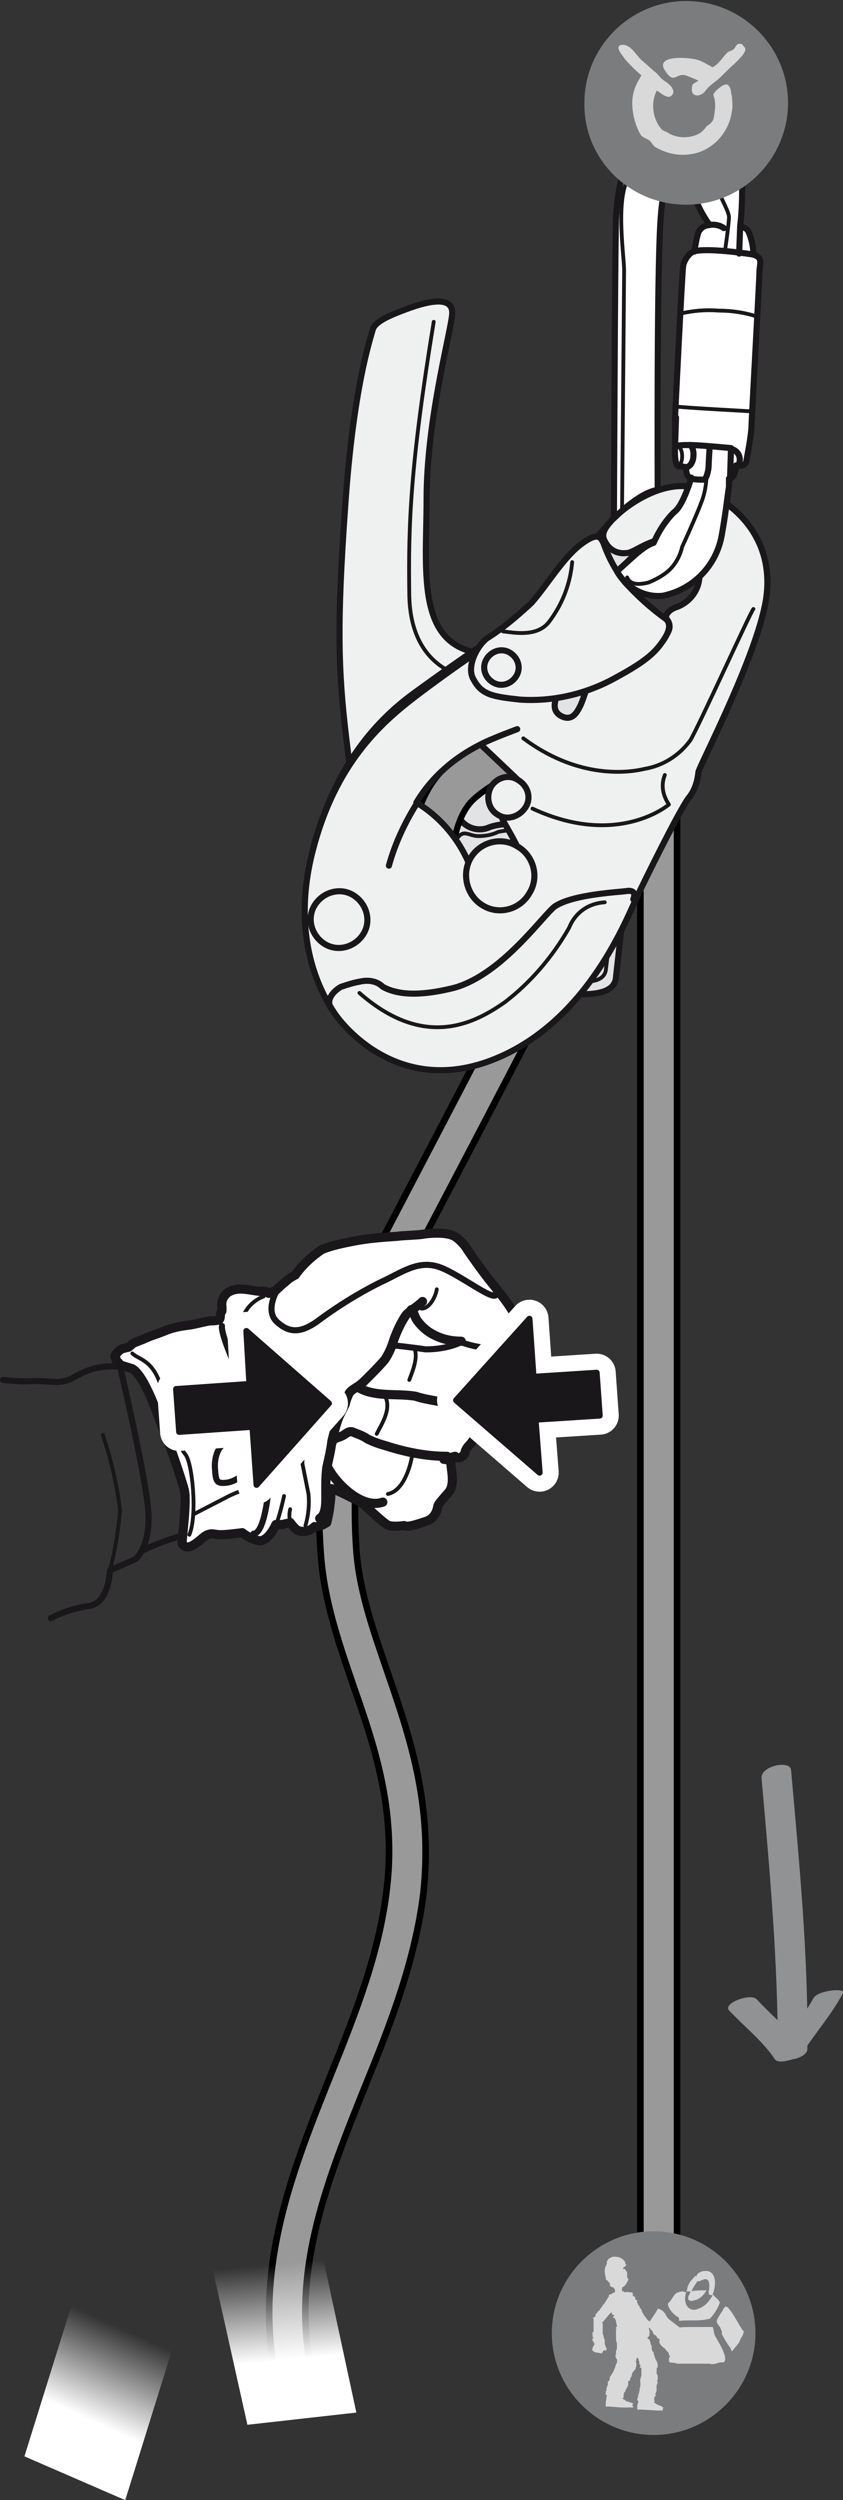 <?xml version="1.0" encoding="UTF-8"?>
<!-- Generator: Adobe Illustrator 28.1.0, SVG Export Plug-In . SVG Version: 6.00 Build 0)  -->
<svg xmlns="http://www.w3.org/2000/svg" xmlns:xlink="http://www.w3.org/1999/xlink" version="1.1" id="Warstwa_1" x="0px" y="0px" viewBox="0 0 82.8 245.5" style="enable-background:new 0 0 82.8 245.5;" xml:space="preserve">
<rect x="0" y="0" width="82.8" height="245.5" fill="#333333" stroke="none"/>
<style type="text/css">
	.st0{fill:#999999;stroke:#000000;stroke-width:0.648;stroke-linecap:round;stroke-linejoin:round;}
	.st1{fill:none;stroke:#1A171B;stroke-width:0.6;stroke-linecap:round;stroke-linejoin:round;}
	.st2{fill:#FFFFFF;stroke:#1A171B;stroke-width:0.9;stroke-linecap:round;stroke-linejoin:round;}
	.st3{fill:none;stroke:#1A171B;stroke-width:0.375;stroke-linecap:round;stroke-linejoin:round;}
	.st4{fill:none;stroke:#1A171B;stroke-width:0.9;stroke-linecap:round;stroke-linejoin:round;}
	.st5{fill:#FFFFFF;stroke:#FFFFFF;stroke-width:3.75;stroke-linecap:round;stroke-linejoin:round;}
	.st6{fill:#1A171B;stroke:#1A171B;stroke-width:0.6;stroke-linecap:round;stroke-linejoin:round;}
	.st7{fill:url(#SVGID_1_);}
	.st8{fill:none;stroke:#1A171B;stroke-width:0.6;stroke-linecap:round;stroke-linejoin:round;stroke-miterlimit:4;}
	.st9{fill:#EFF0F0;stroke:#1A171B;stroke-width:0.6;stroke-linecap:round;stroke-linejoin:round;}
	.st10{fill:#E2E3E4;stroke:#1A171B;stroke-width:0.6;stroke-linecap:round;stroke-linejoin:round;}
	.st11{fill:#999999;stroke:#000000;stroke-width:0.6;stroke-linecap:round;stroke-linejoin:round;}
	.st12{fill:#7B7C7E;}
	.st13{fill:#D9D9D9;}
	.st14{fill:#FFFFFF;stroke:#1A171B;stroke-width:0.6;stroke-linecap:round;stroke-linejoin:round;}
	.st15{fill:#919294;}
	.st16{fill:url(#SVGID_00000158722292317054331850000007792604673183263119_);}
</style>
<g id="Calque_2">
	<g id="Calque_1-2">
		<path class="st0" d="M26.9,232.5c-1.8-10.4,2-19.8,5.6-28.8c2.5-6.2,4.8-12.1,5.5-18.3c0.9-7.7-1.2-13.9-3.3-19.9    c-1.4-4.1-2.9-8.4-3.2-13c-0.8-10.7,1.5-22.4,4.3-27.5c2.4-4.5,13.9-26.6,14-26.8c0.5-0.9,1.5-1.2,2.4-0.8    c0.9,0.5,1.2,1.5,0.8,2.4c-0.1,0.2-11.6,22.3-14.1,26.9c-2.5,4.5-4.6,15.6-3.9,25.5c0.3,4.1,1.7,8,3.1,12.1    c2.2,6.4,4.4,12.9,3.5,21.5c-0.8,6.7-3.3,13.1-5.8,19.2c-3.6,9-7,17.4-5.4,26.9"></path>
		<path class="st1" d="M0.3,135.5c1,0.1,2,0.2,3,0.1c0.5,0,1.9,0.1,2.4,0.1c1.4-0.1,1.5-0.6,2.9-1.1c1-0.4,2.1-0.5,3.2-0.4    c0,0,2.2,9.4,2.7,13.5s-1.2,5.4-1.2,5.4l-2.5,1.1c0,0-0.1,3.3-2.1,3.5c-1.3,0.2-2.6,0.6-3.7,1.2"></path>
		<path class="st2" d="M50.8,130c0.1-0.8-1.5-2.8-2.4-3.9c-0.9-1.1-2.1-2.8-2.5-3.4c-0.3-0.5-0.7-0.9-1.1-1.2    c-0.8-0.6-2.7-0.4-3.3-0.3c-0.6,0.1-1.8,0.1-2.5,0.2c-1.5,0.1-2.9,0.2-4.4,0.5c-1,0.2-2,0.4-3,0.8c-1,0.7-1.9,1.5-2.6,2.5    c-0.4,0.2-0.7,0.4-1,0.7c-0.4,0.3-0.9,0.8-0.9,0.8l-0.7,0.3c-0.2-0.3-0.7-0.2-0.9-0.2c-1.1-0.1-2.1-0.5-3.1,0.1    c-0.4,0.3-0.7,0.8-0.6,1.4c0,0.1,0,0.2,0,0.4c0,0.1-0.1,0.1-0.1,0.2c-0.1,0.2,0,0.6-0.2,0.7c-0.3,0.1-0.6,0.1-0.9,0.1    c-0.6,0.1-1.3,0.3-1.9,0.4c-0.8,0.1-1.5,0.2-2.3,0.5c-0.7,0.3-1.4,0.5-2.1,0.8c-0.4,0.2-0.8,0.3-1.2,0.5c-0.2,0.1-0.3,0.3-0.5,0.4    c-0.2,0-0.3,0.1-0.5,0.1c-0.3,0.1-0.6,0.4-0.8,0.7c-0.1,0.2,0.1,0.1,0.1,0.4c0,0.2,0.4,0.3,0.3,0.5l1.3,0.4    c1.3,0.8,2.6,4.9,2.9,5.6c0.4,0.8,1.9,5.1,2.2,6.3c0.3,1.2-0.3,5.2-0.2,5.3c0.7,1,2-0.8,2.5-0.9c0.5-0.2,0.6,0,1.3,0    c0.6,0,2.1-0.2,2.1-0.2c0.5,0.4,1.1,0.7,1.7,0.8c0.9,0,1.6-1.6,1.6-1.6c0.2,0,0.5,0,0.7,0c0.2-0.1,0.5-0.1,0.7-0.2    c0,0,0.5,0.7,0.8,0.8c0.6,0.2,1.2,0,1.6-0.4c0.5,0.1,1.2-0.4,1.2-0.4s0.3-1.3,0.3-1.7c0.1-0.6,0.1-1,0.1-1.6c0-0.2,2.1,0.9,2.3,1    c0.3,0.1,0.6,0.3,0.9,0.5c0,0,1.8,1.7,2.3,2c0.4,0.3,1.7,0.1,1.7,0.1c0.3,0.2,1.2-0.1,2.1-0.4c0.7-0.2,1.1-0.8,1.2-1.5    c0.1-0.3,0.5-0.7,1.1-1.4c0.6-0.8,0.2-2.2,0.2-2.7c0-0.5-0.7-0.5-0.7-0.5l1.1-0.3c0.2,0.2,0.5,0.2,0.7,0c0.4-0.2,0.1-0.4,0.6-1    c0.6-0.6,0.9-1.3,1-2.1c0-0.8-0.2-1.6-0.6-2.3c0.3-0.3,0.5-0.6,0.7-0.9c0.3,0,0.5-0.1,0.8-0.2c0.3-0.2,0.3-0.6,0.6-1.6    c0.1-0.8,0.2-1.5,0-2.3C50.8,131.7,50.7,130.8,50.8,130z"></path>
		<path class="st1" d="M22.3,141.6c-0.6,0.2-1.2,1-1.2,2.4c0.1,1.4,0.1,1.7,1.1,1.6c1-0.1,2.2-1,2.1-1.9    C24.2,142.8,23.6,141.2,22.3,141.6z"></path>
		<path class="st1" d="M21.8,130.2c-0.1,0.8,1.2,3.9,2.2,5.8c1,1.9,2.6,4.4,2.6,6.6c0,2.1-0.4,8-1.7,8"></path>
		<path class="st3" d="M13,132.9c0.6,0.6,2,0.6,2.8,3.2c0.7,2.7,1.7,5.9,2.4,6.7c0.7,0.8,1.2,6,0.4,7.9"></path>
		<path class="st3" d="M18.1,142.3c-0.2-0.1,1.2-0.5,1.8-1c0.6-0.5,1-1.6,2.6-1.7c1-0.1,1.9-0.3,2.9-0.6"></path>
		<path class="st3" d="M19,148.7l3.1-1.6c1.3-0.7,2.7-1.1,4.1-1.4"></path>
		<path class="st1" d="M27.2,126.7c0,0-1.2,2,0,3.1c1.2,1.1,2.3,1.1,3.9,0c2-1.5,4.1-2.8,6.3-3.9c2-0.9,3.6-2.2,5.7-1.5    c2.1,0.7,6.1,4,5.6,2.4"></path>
		<path class="st1" d="M48.7,132.4c-1.2,0-2.3-0.2-3.4-0.6c-1.1,0.5-2.3,0.7-3.5,0.7c-1.3-0.2-3.2-0.4-3.2-0.4"></path>
		<path class="st4" d="M35.3,136.3c1.6,0.9,3.7,0.5,5.5,0.8c0.9,0.3,1.8,0.4,2.7,0.6c0.8,0,1.6,0,2.3-0.1c0.2-0.1,0.5-0.1,0.7-0.1"></path>
		<path class="st4" d="M32.6,141.7c0.1-0.5,0.6-0.5,1-0.7c0.4-0.2,0.6-0.5,1-0.4c0.5,0.2,1.1,0.4,1.5,0.7c0.6,0.3,1.2,0.5,1.9,0.7    c1.9,0.6,3.9,1,5.8,1c0,0,0.1,0,0.1,0"></path>
		<path class="st4" d="M32.2,144.1c0.9,1.7,3.4,4.1,5.4,3.4"></path>
		<path class="st4" d="M45.3,131.7c-1.2,0-2.3-0.3-3.3-1c-0.4-0.3-0.7-0.6-1-1c-0.3-0.4-0.3-0.8-0.6-1.1"></path>
		<path class="st4" d="M41.5,127.8c-0.5,0.5-1.1,0.8-1.6,1.3c-0.5,0.7-0.9,1.6-1.2,2.4c-0.2,0.7-0.5,1.4-0.9,2    c-0.5,0.6-1.1,1.2-1.7,1.8c-0.3,0.3-0.6,0.6-0.9,0.8c-0.3,0.2-0.7,0.4-0.9,0.7c-0.2,0.4-0.3,0.7-0.4,1.1c-0.2,0.4-0.4,0.8-0.6,1.2    c-0.3,0.8-0.5,1.6-0.7,2.4c-0.1,0.9-0.3,1.7-0.5,2.6c-0.1,0.8-0.1,1.6-0.1,2.4c0,0.8,0.1,2.2-0.6,2.6"></path>
		<path class="st3" d="M25.9,127.3c-0.8,0.3-1.5,0.9-1.9,1.7c-0.9,1.4-0.2,3,0.4,4.4"></path>
		<path class="st3" d="M41.4,128.5c0.8,0,1.4-1.2,1.5-1.9"></path>
		<path class="st3" d="M40.7,132.4c0.4,0.9-0.2,2.3-0.5,3.1"></path>
		<path class="st3" d="M37.7,136.9c0.9,1.3-0.2,2.9-0.7,3.9"></path>
		<path class="st3" d="M40.5,142.8c-0.2,1.3-0.9,3.6-2.4,3.9"></path>
		<path class="st3" d="M30,149.8c0.3-1,0.4-2.1,0.3-3.1c-0.2-1-0.4-2-0.6-3c0-1.3,0.6-2.4,0.7-3.6"></path>
		<path class="st3" d="M27.2,149.5c0.3-0.9,0.5-1.7,0.7-2.6"></path>
		<path class="st3" d="M28.5,149.4c-0.1-0.4-0.1-0.8,0-1.2"></path>
		<path class="st1" d="M17.8,150.8c-1.3,0.4-2.7,0.9-3.9,1.5"></path>
		<path class="st3" d="M10.8,154.2c0.5-1.9,0.8-3.9,1-5.8c-0.3-2.6-0.9-5.1-1.7-7.5"></path>
		<polygon class="st5" points="24.5,135.9 24.2,130.7 32.3,137.8 25.2,145.8 24.8,140.1 17.6,140.6 17.3,136.4   "></polygon>
		<polygon class="st6" points="24.5,135.9 24.2,130.7 32.3,137.8 25.2,145.8 24.8,140.1 17.6,140.6 17.3,136.4   "></polygon>
		<polygon class="st5" points="52.6,139.4 53,144.6 44.8,137.5 52,129.5 52.4,135.2 58.6,134.8 58.9,139   "></polygon>
		<polygon class="st6" points="52.6,139.4 53,144.6 44.8,137.5 52,129.5 52.4,135.2 58.6,134.8 58.9,139   "></polygon>
		<path class="st0" d="M64.7,233c-1,0-1.8-0.8-1.8-1.8V75.8c0-1,0.8-1.8,1.8-1.8c1,0,1.8,0.8,1.8,1.8v155.4    C66.5,232.2,65.7,233,64.7,233z"></path>
		
			<linearGradient id="SVGID_1_" gradientUnits="userSpaceOnUse" x1="218.517" y1="-264.132" x2="211.217" y2="-254.279" gradientTransform="matrix(-0.967 6.810000e-02 -0.391 -0.861 117.015 -4.598)">
			<stop offset="0" style="stop-color:#FFFFFF"></stop>
			<stop offset="1" style="stop-color:#FFFFFF;stop-opacity:0"></stop>
		</linearGradient>
		<polygon class="st7" points="7.2,225.8 2.4,241.2 12.3,245.5 17.1,230.1   "></polygon>
		<path class="st1" d="M48.2,77.3c0.6-1,1.8-1.3,2.7-0.7c1,0.6,1.3,1.8,0.7,2.7s-1.8,1.3-2.7,0.7h0C48,79.5,47.7,78.3,48.2,77.3z"></path>
		<path class="st1" d="M46.2,84.3c0.9-1.6,3-2.2,4.6-1.2c1.6,0.9,2.2,3,1.2,4.6c-0.9,1.6-3,2.2-4.6,1.2c0,0,0,0,0,0    C45.9,88,45.3,85.9,46.2,84.3z"></path>
		<path class="st1" d="M51.7,78.4c-0.1-0.9-0.9-1.6-1.8-1.5c-0.9,0.1-1.6,0.9-1.5,1.8c0.1,0.9,0.9,1.6,1.8,1.5c0,0,0,0,0,0    C51.1,80.1,51.8,79.3,51.7,78.4z"></path>
		<circle class="st8" cx="50.1" cy="78.5" r="9.3"></circle>
		<path class="st9" d="M49,64.2c7.9-0.6,14.9,5.3,15.5,13.2s-5.3,14.9-13.2,15.5c0,0,0,0,0,0c-4.9,0.4-9.7-1.7-12.6-5.6    c-3.5-4.7-3.9-8.2-4.7-14.9s-0.9-11.3-0.1-22.6c0.8-11.8,2.5-16.6,2.7-17.4s1.6-1.4,3.2-2s4.9-1.7,4.6,0.6S41.9,41.5,41.9,49    S40.6,64.6,49,64.2z"></path>
		<path class="st3" d="M48,66.8c-3,0-7.7-1.5-7.8-8.4s0.1-12.7,2.4-26.8"></path>
		<path class="st10" d="M30.7,83.6c-2.2,8.6,0.9,14,2.1,15.8c0.9,1.4,6.4,8.2,15.5,4.7s13-13.3,14.2-15.9c0.8-1.7,4.1-8.4,5.1-9.8    c0.6-0.7,0.9-1.6,1-2.6c0.2-0.8,6.1-12.1,6.7-17.4s-2.7-8.8-6.4-10.3s-8,2-8.9,3.1c-1.2,1.3-7.3,8.5-12.3,12.1l0,0    c-0.4,0.2-3.7,2.5-7,4.9C37.2,70.7,32.9,75,30.7,83.6z M57.2,59.7c0.8-1,5.2-5.3,6.1-6.2c0.9-1,2.9-1.3,4.6,0.4s1.1,3.6-0.1,4.9    s-4.8,4.9-6,6c-1.3,1.2-3.4,1.1-4.6-0.3c0,0,0,0-0.1-0.1C55.3,62.7,56.3,60.7,57.2,59.7z"></path>
		<path class="st3" d="M68.1,75.7c-0.4-0.3-0.6-0.4,0-1.7s4.9-11.2,5.4-12.3c0.3-0.6,0.7-1.2,1.2-1.8"></path>
		<path class="st3" d="M39.5,104.4c0,0,2-0.7,2.3-0.8s1-0.4,0.6-1.6s-5.9-15.5-6-15.9c-0.2-0.6-0.7-0.7-1.6-0.5s-0.4,0.9-0.4,0.9    s0.6-0.1,0.8-0.2s0.4-0.1,0.6,0.6s5.5,15.1,5.7,15.4s0.2,0.7-0.3,0.9s-2.7,0.9-2.7,0.9"></path>
		<line class="st3" x1="40.6" y1="100.4" x2="36.3" y2="102.1"></line>
		<line class="st3" x1="40.3" y1="99.3" x2="35.7" y2="101"></line>
		<path class="st1" d="M61.2,86.3c-0.1-0.6-0.5-3.5-1.4-4.2s-1.6-0.4-1.9,0.1"></path>
		<path class="st10" d="M38.6,88.2c1.3,5.1,4.6,6.6,4.6,6.6c0,0.6,0.4,1.2,0.9,1.5c1.2,0.6,2.6,1.1,3.9,1.4c1.4,0,8.7,0,10-0.1    c1.3-0.1,2.4-0.5,2.5-1.6c0.1-1.1,0.8-6.5,0.9-10.3s-1.9-6-3-8S55,71.4,55,71.4l-7.6,0.5l-3.6,3C40.1,78.6,37.3,83.1,38.6,88.2z     M46.6,76.1c2.5-0.9,5.3-0.7,7.7,0.4c1.4,0.7,1.9,2.3,1.2,3.7c-0.1,0.1-0.1,0.2-0.2,0.3c-0.6,0.9-1.7,1.4-2.8,1.1    c-0.7-0.4-1.4-0.6-2.2-0.7c-0.8,0-1.7,0.1-2.4,0.4c-1.1,0.4-2.4-0.1-2.9-1.2C44.2,78.8,44.5,77,46.6,76.1z"></path>
		<path class="st1" d="M43.2,94.7c0-0.5-0.2-10-0.2-10.6c0-0.8,0.2-1.7,0.7-2.4c0.5-0.7,0.8-1.2,1.4-0.9"></path>
		<path class="st3" d="M56.4,79.7c-0.2,0.7-0.5,1.3-0.9,1.8c-0.6,0.6-1.4,0.9-2.2,0.9c-0.8-0.1-1.5-0.3-2.1-0.7    c-0.7-0.2-1.5-0.2-2.3,0c-0.6,0.3-1.3,0.4-1.9,0.4c-1,0-1.5-0.8-2.2,0.4s-0.7,1.8-0.6,3.9s0.1,6.4,0.1,7.3s-0.1,1.1,0.2,1.3    c1.3,0.7,2.7,1.2,4.1,1.5c0.7,0,7.5-0.1,8.8-0.1c0.7,0,1.9-0.1,2.1-1.1c0.1-0.7,1-8.6,1.1-9.9c0-1.2-1-4.6-3.1-6"></path>
		<path class="st10" d="M47.6,63.2c-0.4,0.2-3.7,2.5-7,4.9c-3.4,2.5-7.5,6.7-9.8,15c0.8,1.1,2,1.8,3.4,2c2.4,0.4,2.5-0.9,2.9-1.5    s2.4-5.5,5.8-7.7S50,73.8,55.1,75s9.1,0.7,10.1,0.1c0.8-0.3,1.4-1,1.7-1.8c0.5-1.3,2.5-6,2.9-7.1c0.5-1.3-0.1-2.7-1.4-3.3    c-1.6-0.6-3.4-0.1-4.6,1.2c-1.3,1.3-3.8,3.4-6.2,1.7c-2.7-1.9-2.6-3.8-2.1-5.1c0.7-1.9,3.3-3.4,3.2-4.4c0.1-0.9-0.7-1.7-1.6-1.8    c-0.1,0-0.3,0-0.4,0l-0.1,0C54,57.8,50.9,60.7,47.6,63.2L47.6,63.2z"></path>
		<path class="st3" d="M68.2,68.1c-1.6-0.4-3.2-0.6-4.8-0.6c-1.8,0.1-4.7,0.4-7.1-1.6c-1.8-1.5-2.4-3.7-1.6-5.1s2.7-3.1,2.2-4.9"></path>
		<path class="st3" d="M65.6,74.1c-1.3-0.1-3.7-0.9-7.5-2.5s-8.2-4.2-12.7-3.1s-10.9,7.2-9.1,15.3"></path>
		<path class="st11" d="M42.7,92.3c-1,0-1.8-0.7-2-1.7c-0.2-1.1-1.9-10.4,2.9-15.1C46.8,72.6,51,71,55.4,71c1.1-0.1,2.2,0.3,3,1    c0.8,0.8,0.7,2.2-0.1,2.9c-0.7,0.6-1.7,0.7-2.5,0.2c-3.4-0.1-6.7,1.1-9.3,3.4c-2.8,2.7-2.2,9-1.7,11.3c0.2,1.1-0.5,2.2-1.6,2.4    C42.9,92.3,42.8,92.3,42.7,92.3L42.7,92.3z M55.3,74.8L55.3,74.8L55.3,74.8z"></path>
		<path class="st9" d="M30.7,83.6c-2.2,8.6,0.9,14,2.1,15.8c0.9,1.4,6.4,8.2,15.5,4.7s13-13.3,14.2-15.9c0.8-1.7,4.1-8.4,5.1-9.8    c0.6-0.7,0.9-1.6,1-2.6c0.2-0.8,6.1-12.1,6.7-17.4s-2.7-8.8-6.4-10.3s-8,2-8.9,3.1c-1,1.1-0.9,1.6-0.3,2.4    c0.5,0.6,1.2,0.8,1.9,0.7c0.7,0,2.7-1.8,4.4-1.2c1.6,0.4,2.7,1.8,2.7,3.4c0,1.4-0.9,2.6-2.2,3.1c-0.7,0.2-1.3,0.8-1,1.2    s0.6,1.1-0.6,2.1s-10.3,2.4-10.3,2.4l-3-1.6l-3.8-0.3c0,0-3.6,2.4-7,5S32.9,75,30.7,83.6z M55.1,67.7l2.9-1.3c0,0-0.7,2.3-1,2.9    s-0.8,1.6-1.9,1S54.6,68.4,55.1,67.7z M47.2,73.1c0,0,3.6,3.4,4.1,3.9c0.6,0.7,0.6,1.7,0,2.4c-0.7,1-1.9,0.4-2,0.8    c-0.1,0.3,1.8,2.9,2.1,4.6c0.3,1.4,0,2.9-1.5,3.5c-1.6,0.5-2.7-0.1-3.3-2c-0.9-3.1-2.9-5.8-5.7-7.5C42.4,76.3,44.6,74.4,47.2,73.1    z"></path>
		<path class="st1" d="M32.5,99c-0.6-1,0.6-1.9,1-2.1c0.6-0.2,1.2-0.4,1.8-0.5c0.8-0.2,1.7-0.1,2.3,0.5c1.1,0.6,3,1.1,7,0.1    c4.7-1.3,8.7-7.1,9.9-8c1.8-1.2,6.4-1.4,7-1.5s1,0.1,0.7,0.8"></path>
		<path class="st3" d="M59.4,88.6c-1.6,0.1-2.9,1-3.5,2.5c-1.6,2.8-3.7,5.3-6.3,7.3c-3,2.1-7.9,4.7-14.3-0.9"></path>
		<path class="st3" d="M52.3,79.4c8.4,3.9,13.4-0.4,13.4-0.4c-0.6-0.9-0.8-1.9-0.4-2.9"></path>
		<path class="st3" d="M74,59.8c-0.2,0.1-5.4,11.6-6.2,12.9c-1.1,1.5-2.7,2.5-4.5,2.8c-2.1,0.5-6.8,0.8-11.9-3"></path>
		<path class="st1" d="M47.2,73.1c0.9-0.5,3.6-1.5,3.6-1.5"></path>
		<path class="st1" d="M41,78.8c-1.2,1.9-2.2,4-2.8,6.2"></path>
		<path class="st1" d="M30.9,88.9c0.8-1.3,2.5-1.8,3.8-1c1.3,0.8,1.8,2.5,1,3.8c-0.8,1.3-2.5,1.8-3.8,1c0,0,0,0,0,0    C30.6,91.9,30.1,90.2,30.9,88.9C30.9,88.9,30.9,88.9,30.9,88.9z"></path>
		<path class="st9" d="M48.2,77.3c0.6-1,1.8-1.3,2.7-0.7c1,0.6,1.3,1.8,0.7,2.7s-1.8,1.3-2.7,0.7h0C48,79.5,47.7,78.3,48.2,77.3z"></path>
		<path class="st9" d="M46.2,84.3c0.9-1.6,3-2.2,4.6-1.2c1.6,0.9,2.2,3,1.2,4.6c-0.9,1.6-3,2.2-4.6,1.2c0,0,0,0,0,0    C45.9,88,45.3,85.9,46.2,84.3C46.2,84.3,46.2,84.3,46.2,84.3z"></path>
		<path class="st9" d="M46.5,66.7c-0.7-1.2,0.3-3.2,1.3-4c1.6-1,3-2.2,4.4-3.5c1.5-1.7,3.1-4.4,4.8-5.7s2-0.8,2.3-0.1    c0.5,1.4,1.2,2.7,2.1,3.8c1.2,1.3,2.5,2.5,3.9,3.5c0.6,0.4,0.6,1.2-0.3,2.4c-0.9,1.3-2.2,2.2-5,3.7c-2.7,1.4-5.8,2.1-8.9,1.9    C48.3,68.4,47.3,68.2,46.5,66.7z"></path>
		<path class="st3" d="M49.4,62c1,0.1,3.3,0.6,4.5-0.9c1.3-1.7,2.1-3.7,2.3-5.9"></path>
		<path class="st9" d="M47.8,64.7c0.5-0.8,1.5-1.1,2.3-0.6c0.8,0.5,1.1,1.5,0.6,2.3c-0.5,0.8-1.5,1.1-2.3,0.6    C47.6,66.5,47.3,65.5,47.8,64.7C47.8,64.7,47.8,64.7,47.8,64.7z"></path>
		<path class="st12" d="M74.2,229.1c0,5.5-4.5,10-10,10c-5.5,0-10-4.5-10-10c0-5.5,4.5-10,10-10C69.7,219.1,74.2,223.6,74.2,229.1z"></path>
		<path class="st13" d="M59.5,224.3L59.5,224.3C59.5,224.3,59.5,224.3,59.5,224.3z"></path>
		<polygon class="st13" points="59,235.6 59,235.6 59,235.6   "></polygon>
		<polygon class="st13" points="61.7,224.9 61.7,224.9 61.7,224.9   "></polygon>
		<path class="st13" d="M69.4,224.9C69.4,224.9,69.4,224.8,69.4,224.9c-0.6,0-1.1,0-1.6,0.1c0,0.2-0.1,0.3-0.2,0.5    c0,0.1,0,0.2,0,0.3c0.1,0.1,0.3,0.2,0.5,0.1C68.7,225.8,69.1,225.4,69.4,224.9z"></path>
		<path class="st13" d="M66.4,227.4c0.1,0.1,0.3,0.1,0.3,0.3c0,0.1,0,0.1,0,0.2c0.8-0.1,1.7,0,2.4-0.1c0.2,0,0.4-0.1,0.6-0.1    c0.4-0.4,0.8-1,1-1.6c0-0.1-0.2-0.3-0.3-0.4c-0.1-0.1-0.3-0.3-0.4-0.4c0-0.1,0.1-0.2,0.1-0.3c0.3-1,0.1-2.1-0.9-2    c-0.2,0-0.5,0.1-0.7,0.3c0,0-0.1,0.2-0.1,0.2c-0.1,0-0.2,0-0.2,0.1c-0.2,0.2-0.4,0.4-0.5,0.6c-0.1,0.2-0.2,0.4-0.2,0.6    c0,0.1-0.1,0.1-0.1,0.2c0.2,0,0.3,0,0.5,0c0.2-0.4,0.4-0.7,0.6-1c0.3,0.1,0.8-0.5,1.1,0c0.1,0.3,0.1,0.7,0,1    c0,0.5,0.2,0.3,0.4,0.4c-0.2,0.3-0.4,0.6-0.6,0.8c-0.3,0.3-0.7,0.5-1.1,0.6c-0.9,0.1-1.2-0.9-0.9-1.7c-0.1,0-0.2-0.1-0.4-0.1    c-0.7,0.1-0.7,0.3-1,0.7c-0.1,0.2-0.3,0.4-0.4,0.5C65.6,226.6,66,227.1,66.4,227.4z"></path>
		<path class="st13" d="M72.8,228.6c-0.2-0.3-1.2-2.2-1.5-2.1c-0.2,0-0.3,0.4-0.4,0.5c-0.2,0.3-0.4,0.6-0.5,0.9    c0,0.3,0.2,0.4,0.3,0.6c0.1,0.1,0.1,0.3,0.2,0.4c0,0.1,0,0.2,0,0.3c0.2,0.4,0.5,0.9,0.8,1.3c0.1,0.1,0.1,0.3,0.2,0.4    c0.2-0.3,0.5-0.6,0.7-0.9c0.1-0.3,0.3-0.6,0.4-0.8c0-0.1,0-0.2,0.1-0.2C73,228.9,72.8,228.6,72.8,228.6z"></path>
		<path class="st13" d="M65.5,227.5c-0.2-0.4-0.4-0.7-0.9-0.8c-0.1,0.3-0.5,0.8-0.8,1.3c0,0,0,0,0,0c0,0,0-0.1,0-0.1c0,0,0,0,0,0    c0-0.1,0,0-0.1,0c-0.1-0.1-0.2-0.2-0.3-0.4c-0.1,0-0.1-0.1-0.1-0.1l0,0c0,0-0.1-0.2-0.2-0.3l0,0c0,0,0,0,0,0c0,0,0,0,0,0l0,0    c0,0,0,0,0,0c0,0,0,0,0,0l0,0h0l0,0c0-0.1-0.1-0.2-0.1-0.3c0,0,0,0,0,0c0,0,0-0.1-0.1-0.1c0,0,0,0,0,0c0,0-0.1-0.2-0.1-0.2l0,0    c0,0,0,0,0-0.1c-0.1,0,0,0-0.1,0c0,0,0,0,0,0c0,0,0,0,0,0c0,0,0,0,0,0l0,0c0,0,0,0,0,0c0-0.1-0.1-0.3-0.2-0.4c0,0,0,0,0,0.1    c0,0,0,0,0,0c0.1,0,0,0,0.1-0.1l0,0l0,0c-0.1-0.1,0,0,0-0.1c0,0-0.1,0-0.1-0.1c0,0,0,0,0,0c0,0,0,0,0,0c0,0,0,0-0.1,0c0,0,0,0,0,0    c0,0,0,0,0,0l0,0c0,0,0-0.1,0-0.1l0,0c0,0,0,0,0-0.1l0,0c0,0,0,0-0.1-0.1l0,0c-0.1,0-0.2-0.2-0.2-0.2l0,0l0,0c0,0,0.1,0,0.1,0    c0-0.1-0.1-0.1-0.1-0.2c0,0,0,0,0,0c0,0,0,0,0,0l0,0c0,0,0,0,0,0c0,0,0,0-0.1,0l0,0l0,0l0,0l0,0c0,0,0,0,0,0c0,0,0,0-0.1,0l0,0    c0,0,0,0,0,0c0,0,0,0,0,0c0,0,0,0,0,0c0,0,0,0,0,0l0,0c0,0,0,0,0,0l0,0c0,0,0,0,0,0l0,0l0,0c0,0,0,0,0,0c0,0,0,0,0,0c0,0,0,0,0,0    c0,0,0,0,0,0l0,0c0,0,0,0,0,0l0,0c0,0,0,0,0,0l0,0c0,0,0,0-0.1,0l0,0c0,0,0,0,0,0c0-0.1-0.5,0-0.5,0l0-0.1l-0.2,0    c0-0.1,0-0.1,0-0.2c0,0,0,0,0-0.1l0,0c0,0,0-0.1,0-0.1c0.1,0,0.2-0.1,0.3-0.2c0.1-0.1,0.2-0.3,0.3-0.5c0,0,0,0,0,0    c0-0.1,0,0,0-0.1c0,0,0,0,0,0c0,0,0,0,0-0.1c0,0,0,0-0.1,0c0,0,0-0.1,0-0.1l0,0c0-0.1,0-0.1,0-0.2c0-0.1,0-0.2,0-0.3    c0,0,0,0,0,0.1c0,0,0,0,0-0.1c0,0,0-0.1,0,0c-0.1-0.1-0.2-0.2-0.2-0.3c-0.1,0-0.1,0-0.2,0c0,0,0-0.1,0-0.1    c0.1-0.1,0.3-0.2,0.3-0.3l0,0l0,0c0-0.1-0.1-0.1,0-0.1l0,0.1c0,0,0,0,0,0c0,0,0,0,0-0.1c0,0,0,0,0,0c0,0-0.1,0-0.1-0.1    c0,0,0,0,0-0.1c-0.2-0.3-0.6-0.5-0.9-0.5c0,0,0,0,0,0c-0.1,0-0.2,0-0.3,0c0,0,0,0,0,0c0,0-0.1,0-0.2,0.1c-0.1,0-0.2,0.1-0.2,0.1    l0,0c-0.1,0.1,0,0-0.1,0.1c0,0.1-0.1,0.1-0.1,0.2c0,0,0,0,0,0c0,0,0,0,0,0.1c0,0,0,0,0,0c0,0,0,0,0,0.1c0,0,0,0,0,0    c-0.1,0.2-0.2,0.4-0.2,0.6c0,0.2,0,0.5,0.1,0.7c0,0,0-0.1,0-0.1c0,0,0,0.1,0,0.1c0,0,0,0.1,0,0.2l0,0l0,0c0.1,0.2,0.1,0,0.2,0.2    c0.1,0.1,0.1,0.1,0.2,0.2c0,0,0,0,0,0c0,0,0,0,0,0.1c0,0,0,0.1,0,0.1c0,0,0.1,0.1,0,0.1c0,0,0,0,0.1,0l0,0    c0.1,0.1,0.1,0.1,0.2,0.1l0,0c0,0,0.1,0,0.1,0.1l-0.1,0c0.1,0,0.1,0,0.2,0.1c0,0,0,0,0,0c0,0,0,0,0,0c0,0,0,0.1,0,0.1l0,0    c0,0,0,0,0,0c0.1,0,0,0,0,0c0,0,0,0,0,0c0,0,0,0,0,0c0,0,0,0,0,0l0,0c0,0,0,0,0,0c0,0.1,0,0.1,0,0.2c0,0,0,0,0,0c0,0,0,0,0,0    c0,0,0,0,0,0c-0.1,0-0.3,0.1-0.4,0.2l0,0l0,0c0,0,0,0,0,0l0,0c0,0,0,0-0.1,0c0,0,0,0,0,0c0,0,0,0,0,0c0,0,0.1,0,0,0    c0,0-0.1,0-0.1,0.1l0,0l0,0l0,0c0,0,0,0,0,0c0,0,0,0,0,0l0,0c0,0,0,0,0,0c0,0,0,0,0-0.1c0,0,0,0,0,0c0,0,0,0,0,0c0,0,0,0,0,0.1    l0,0c0,0,0,0,0,0.1c0,0,0,0,0,0h0v0c0,0,0,0,0,0l0,0c0,0,0,0,0,0c0,0,0,0,0,0l0,0c-0.1,0.1-0.1,0.2-0.2,0.3l0,0    c-0.1,0.2-0.2,0.3-0.3,0.5c0,0,0,0-0.1,0c0,0,0,0,0,0c0,0.1,0,0,0,0.1c-0.1,0.1-0.2,0.3-0.3,0.4c0,0.1-0.1,0.1-0.1,0.1l0,0    c0,0-0.2,0.2-0.2,0.3l0,0c0,0,0,0-0.1,0c0,0,0,0.1,0,0.1l0,0c0,0,0,0.1,0,0.1l0,0c0,0,0,0.1-0.1,0.1c0,0-0.1,0.1-0.1,0.1l-0.1,0    l0,0c0,0,0,0,0.1,0.1l0,0l0,0c0,0,0,0.1,0,0.1l0,0c0,0,0,0.1,0,0.1c0,0,0,0.1,0,0.1l0,0c0,0,0,0,0,0c0,0,0,0,0,0.1    c0,0.1,0,0.2,0,0.2c0,0,0,0,0,0c0,0,0,0.1,0,0.1c0,0,0,0,0,0c0,0,0,0.2,0,0.2l0,0c0,0,0,0,0,0c0.1,0,0,0,0,0.1c0,0,0,0,0,0    c0,0,0,0,0,0l0,0l0,0l0,0c0,0.1,0,0.2,0,0.3c0,0,0,0,0,0c0,0,0,0,0,0c0,0,0,0-0.1,0h0l0,0c0,0.1,0,0,0,0.1c0,0,0,0,0,0.1    c0,0,0,0,0,0c0,0,0,0,0,0c0,0,0,0,0,0c0,0,0,0,0,0c0,0,0,0,0,0l0,0c0,0,0,0,0,0.1l0,0c0,0,0,0,0,0l0,0c0,0,0,0,0,0.1v0    c0,0,0.1,0.2,0.1,0.2l0,0l0,0l-0.1,0c0,0.1,0,0.2,0,0.3c0,0,0,0,0,0c0,0,0,0,0,0c0,0,0,0,0,0c0,0,0,0,0,0c0,0,0,0,0.1,0l0,0l0,0    c0,0,0.1,0,0,0c0,0,0,0.1,0,0.1c0,0,0,0,0,0c0,0,0,0,0,0c0,0,0,0,0,0c0.1,0,0,0.1,0,0.1l0.1,0c0,0.1-0.1,0.3-0.2,0.4l0,0    c0,0,0,0,0,0.1c0,0,0,0,0,0c0,0,0,0,0,0.1l0,0c0,0-0.1,0,0,0.1h0c0,0,0,0,0,0c0,0,0,0,0,0c0,0,0.1,0.1,0.1,0.1c0,0,0,0,0,0    c0,0,0.2,0.1,0.2,0.1l0.1,0c0,0,0,0,0,0c0,0,0,0,0,0l0.5,0.1c0,0,0-0.1,0.1-0.1c0,0,0,0,0,0c0,0,0,0,0,0c0,0,0,0,0,0    c0-0.1,0-0.1,0.1-0.2c0,0,0.1,0,0.1,0l0,0l0,0c0,0,0.1,0,0.1,0c0,0,0,0,0,0l0,0c0,0,0.1-0.1,0.1-0.1c0,0,0,0,0,0    c0-0.1-0.2-0.4-0.2-0.6l0,0c0,0,0,0,0,0c0,0,0,0,0,0c0,0,0,0,0,0l0,0l0,0c0,0,0,0,0,0c0,0,0,0,0,0c0,0,0,0,0,0c0,0,0,0,0,0    c0,0,0,0,0,0l0,0c0,0,0,0,0-0.1l0,0c0,0,0,0,0,0c0,0,0,0,0,0c0,0,0,0,0,0l0,0c0-0.1,0-0.4-0.1-0.4l0,0c0-0.1,0-0.3-0.1-0.4    c0,0,0,0,0-0.1c0,0,0,0,0,0c0-0.1,0,0,0-0.1c0-0.1,0-0.3,0-0.4c0,0,0-0.1,0-0.1l0,0c0,0,0-0.2,0-0.3l0,0c0,0,0,0,0-0.1    c0,0-0.1,0-0.1,0l0,0c0,0,0,0,0,0c0.1-0.1,0.2-0.2,0.3-0.3c0,0,0,0,0,0c0,0,0-0.1,0.1-0.1c0,0,0,0,0,0c0,0,0.1-0.2,0.1-0.2l0,0    c0,0,0,0,0.1,0c0-0.1,0,0,0-0.1c0,0,0,0,0,0c0,0,0,0,0,0c0,0,0,0,0,0l0,0c0,0,0,0,0,0c0.1-0.1,0.2-0.2,0.3-0.3c0,0,0,0-0.1,0    c0,0,0,0,0,0c0.1,0,0,0,0.1,0l0,0l0,0c0,0,0,0,0-0.1c0,0,0,0.1,0,0.1c0,0,0,0,0.1-0.1c0,0,0,0,0,0c-0.1,0,0,0.1-0.1,0.1l0.1,0l0,0    c0.1,0.1,0,0,0,0.1c0,0.1,0.1,0.1,0.1,0.1c0,0,0,0,0.1,0c-0.1,0,0,0,0,0c0,0,0,0.1,0.1,0c0,0,0,0.1-0.1,0c0,0,0,0,0,0l0,0    c0,0,0,0.1,0,0.1l0,0c0,0,0,0.1-0.1,0.1l0,0c0,0,0,0.1,0.1,0.1v0c0.1,0,0.2,0.3,0.2,0.3l0.1,0l0,0c0,0-0.1,0-0.1,0    c0,0.2,0.1,0.4,0.1,0.6c0,0-0.1,0-0.1,0c0,0,0,0,0,0c0,0,0,0,0,0s0,0,0,0c0,0,0.1,0,0.1,0l0,0l0,0c0,0,0.1,0,0.1,0c0,0,0,0,0,0    l-0.1,0c0,0,0,0,0,0c0,0,0,0,0,0c0,0,0,0,0,0l0,0c0,0,0,0,0,0c0,0,0,0,0-0.1c0,0,0,0,0,0.1c0,0,0,0-0.1,0c0,0,0,0,0,0.1l0,0    c0,0,0.1,0.1,0,0.1l0,0c0,0,0,0,0,0.1c0,0,0,0,0,0c0,0,0,0.1,0,0.1l0,0c0,0.1,0,0.4,0,0.5l0,0c0,0.2,0,0.5,0.1,0.7    c0,0,0,0.1,0,0.1c0,0,0,0,0,0c0,0.1,0,0,0,0.1c0,0.2,0,0.4-0.1,0.6c0,0.1,0,0.1,0,0.2l0,0c0,0.1-0.1,0.3,0,0.4l0,0    c0,0.1,0,0,0,0.1c0,0,0.1,0,0.1,0.1l0,0c0,0,0,0.1,0.1,0.1l0,0c0,0,0,0,0,0c0,0,0,0,0,0l0,0l0,0c0,0,0,0,0,0c0,0,0,0,0-0.1    c0,0,0,0,0,0.1c0,0,0,0-0.1,0c0,0,0,0.1,0,0.1l0,0c-0.1,0,0.1,0,0,0l0,0c0,0,0,0,0,0.1c0,0,0,0,0,0c0,0,0,0.1-0.1,0.1l0,0    c0,0.1-0.1,0.5-0.2,0.6l0,0c0,0.2-0.3,0.5-0.3,0.6c0,0,0,0-0.1,0.1c0,0,0,0,0,0c0,0.1,0,0,0,0.1c0,0.2-0.1,0.3-0.2,0.4    c0,0.1,0,0.1,0,0.2l0,0c0,0.1-0.1,0.3-0.1,0.4l0,0c0,0.1,0,0-0.1,0.1c0,0,0.1,0,0.1,0.1l0,0c0,0-0.1,0.1-0.1,0.1l0,0    c0,0,0,0.1,0,0.1c0,0,0,0.2,0,0.2l-0.1,0l0,0c0,0,0.2,0.1,0.3,0.1l-0.1,0c0,0.1-0.1,0.6-0.1,0.7l0,0c0,0,0,0.1,0,0.1c0,0,0,0,0,0    c0,0,0,0.1,0,0.1l0,0c0,0.1-0.1,0.1,0,0.1h0c0,0,0,0,0,0.1c0,0,0,0,0.1,0c0,0,0,0,0,0.1c0,0,0-0.1,0.1-0.1c0,0,0,0,0,0l0,0    c0,0,0,0,0,0l0,0l1.3,0.1c0.1,0,1.1,0,1.2,0c0,0,0,0,0,0c0,0,0,0,0,0c0,0,0,0,0,0c0-0.1-0.1-0.2-0.1-0.3c0,0,0.1,0,0.1-0.1l0,0    l-0.6-0.2c0,0,0,0,0,0c0,0,0,0,0,0c0,0,0,0,0,0c0,0,0,0-0.1,0c0-0.1-0.3-0.2-0.4-0.3c0,0,0,0,0,0c0,0,0,0,0,0c0,0,0,0,0,0    c0,0,0.1,0,0.1,0c0.1-0.1,0-0.3,0.1-0.5c0,0,0,0,0,0c0,0,0-0.1,0-0.1c0,0,0,0,0.1,0c0,0,0-0.2,0.1-0.2l-0.1,0c0,0,0.1,0,0.1,0    c-0.1,0,0-0.1,0-0.1c0,0,0,0,0,0c0,0,0,0,0,0c0,0,0,0,0,0l0,0c0,0,0,0,0,0c0.1-0.2,0.2-0.3,0.2-0.5c0,0,0,0-0.1,0c0,0,0,0,0,0    c0.1,0,0,0,0.1,0l0,0l0,0c0-0.1,0,0,0-0.1c0,0,0-0.1,0-0.1c0,0,0,0,0,0c0,0,0,0,0,0c0,0,0,0,0-0.1c0,0,0.1,0,0.1,0c0,0,0,0,0,0    l0,0c0,0,0.1-0.1,0.1-0.1l0,0.1c0,0-0.1-0.2,0-0.1l0,0c0,0,0-0.1,0-0.1l0,0c0-0.1,0.1-0.2,0-0.2l0,0l0,0c0,0,0.1,0,0.1,0.1    c0-0.2,0.1-0.3,0.1-0.5c0,0,0,0,0,0c0,0,0,0,0,0l0,0c0,0,0,0,0,0c0,0,0,0,0,0c0,0,0,0,0,0c0,0,0,0,0,0c0,0,0,0,0,0c0,0,0,0,0,0    c0,0,0,0,0,0l0,0c0,0,0,0,0.1-0.1l0,0c0,0,0-0.1,0.1-0.1c0,0,0-0.1,0-0.1l0,0c0,0,0,0,0,0l0,0l0,0l0,0l0,0c0,0,0,0,0,0l0,0    c0,0,0,0,0,0c0,0,0,0,0,0c0,0,0,0,0,0c0,0,0,0,0,0c0,0,0.1,0,0.1,0c0-0.1,0.1-0.3,0.1-0.4c0,0,0,0,0,0c0,0,0-0.1,0-0.1    c0,0,0,0,0,0c0,0,0-0.2,0-0.2l-0.1,0c0,0,0.1,0,0.1-0.1c-0.1,0,0-0.1,0-0.1c0,0,0,0,0,0c0,0,0,0,0,0c0,0,0,0,0,0l0,0c0,0,0,0,0,0    c0-0.1,0-0.2,0.1-0.3c0.1,0.1,0.1,0.2,0.2,0.2l0,0l0,0c0,0-0.1,0-0.1,0c0.1,0.2,0.1,0.3,0.1,0.5c0,0-0.1,0-0.1,0c0,0,0,0,0,0    c0,0,0,0,0,0c0,0,0,0,0,0c0,0,0.1,0,0.1,0l0,0l0,0c0,0,0.1,0,0.1,0c0,0.1,0,0.1,0,0.2c0,0,0,0-0.1,0c0,0,0,0,0,0c0,0,0,0,0,0    c0.1,0,0,0.1,0.1,0.1l0.1,0c0,0,0,0,0,0c0,0,0,0,0,0s0,0,0,0.1c0,0.2,0,0.5,0,0.6l0,0c0,0.2-0.2,0.5-0.1,0.7c0,0,0,0.1,0,0.1    c0,0,0,0,0,0c0,0.1,0,0,0,0.1c0,0.2,0,0.3-0.1,0.5c0.1,0.1,0,0.1,0,0.2l0,0c0,0.1-0.1,0.3-0.1,0.4l0,0c0,0.1,0,0-0.1,0.1    c0,0,0.1,0,0.1,0.1l0,0c0,0-0.1,0.1-0.1,0.1l0,0c0,0,0,0.1,0,0.1c0,0.1,0.1,0.2,0.1,0.2l-0.1,0l0,0c0,0,0.1,0,0.1,0    c0,0.1-0.1,0.3-0.1,0.4l0,0c0,0,0,0.1,0,0.1c0,0,0,0,0,0c0,0,0,0.1,0,0.1l0,0c0,0.1-0.1,0.1,0,0.1h0c0,0,0,0.1,0,0.1    c0,0,0,0,0.1,0c0,0,0,0,0,0.1c0,0,0-0.1,0.1-0.1c0,0,0,0,0,0l0,0c0,0,0,0,0,0c0,0,0,0,0,0l1.8,0.1c0.1,0,0.5,0,0.5,0c0,0,0,0,0,0    c0,0,0,0,0,0c0,0,0,0,0,0c0-0.1,0-0.2,0-0.2c0,0,0.1-0.1,0.1-0.1h0l0,0c-0.1-0.1,0,0.1-0.1,0c0,0-0.1-0.1-0.1-0.1c0,0,0,0,0,0    c0,0-0.2-0.1-0.2-0.1c-0.1,0-0.2-0.1-0.3-0.1c0-0.1-0.2-0.1-0.3-0.2l0,0c0,0,0,0,0,0l0,0c0,0,0,0,0,0c0,0,0,0,0,0c0,0,0,0,0,0    c0,0,0,0,0,0c0,0,0.1,0,0.1,0c0-0.1-0.1-0.3,0-0.5c0,0,0,0,0,0c0,0,0-0.1,0-0.1c0,0,0,0,0.1,0c0,0,0-0.2,0-0.2l-0.1,0    c0,0,0.1,0,0.1,0c-0.1,0,0-0.1,0-0.1c0,0,0,0,0,0c0,0,0,0,0,0c0,0,0,0,0,0l0,0c0,0,0,0,0,0c0.1-0.2,0.1-0.3,0.1-0.5c0,0,0,0-0.1,0    c0,0,0,0,0,0c0.1,0,0,0,0.1-0.1l0,0l0,0c0-0.1,0,0,0-0.1c0-0.1-0.1-0.1,0-0.1c0,0,0,0,0,0c0,0,0,0,0,0c0,0,0-0.1-0.1,0    c0,0,0,0,0.1,0c0,0,0,0,0,0l0,0c0,0,0.1-0.1,0-0.2l0.1,0.1c0,0-0.1-0.1,0-0.1l0,0c0,0,0-0.1,0-0.1l0,0c-0.1-0.1,0-0.2-0.1-0.2l0,0    l0,0c0,0,0.1,0,0.1,0c0-0.2,0-0.3,0-0.5c0,0,0.1,0,0.1,0c0,0,0,0,0,0c0,0,0,0,0,0c0,0,0,0,0,0c0,0-0.1,0-0.1,0l0,0l0,0    c0,0-0.1,0-0.1-0.1c0-0.1,0-0.1,0-0.2c0,0,0,0,0,0c0,0,0,0,0,0c0,0,0,0,0,0c0,0,0,0,0,0l0,0l0,0l0,0c0,0,0-0.1,0-0.1l0,0    c0,0,0,0,0-0.1l0,0c0,0,0-0.1,0-0.1l0,0c0,0,0-0.1,0-0.1c0,0,0,0,0,0l0,0l0,0c0,0,0,0,0,0c0,0,0,0,0,0c0,0,0,0,0,0c0,0,0,0,0.1,0    c0,0-0.1,0,0,0l0,0c0-0.1-0.1-0.1,0-0.1l0,0c0,0,0,0,0-0.1c0,0,0,0,0,0c0,0,0-0.1,0-0.1l0,0c0-0.1-0.1-0.4-0.2-0.5l0,0    c-0.1-0.2-0.1-0.4-0.2-0.6c0,0,0-0.1,0-0.1c0,0,0,0,0,0c0-0.1,0,0-0.1-0.1c-0.1-0.2-0.1-0.4-0.1-0.6c-0.1,0,0-0.1-0.1-0.1l0,0    c0,0,0-0.3-0.1-0.4l0,0c0,0,0,0,0-0.1c0,0-0.1,0-0.1,0l0,0c0,0-0.1-0.1-0.1-0.1l0,0c0,0,0,0,0-0.1l0.1,0c0,0,0,0,0,0c0,0,0,0,0,0    l-0.1,0c0,0,0,0,0,0c0,0,0.1,0,0.1,0c0,0,0,0,0,0c0,0,0-0.1,0-0.1c0,0,0.1,0,0.1,0c0,0-0.1,0,0-0.1l0,0c0-0.1-0.1-0.1,0-0.1l0,0    c0,0,0-0.1,0-0.1c0,0,0,0,0,0c0,0,0-0.1,0-0.1l0,0c0-0.1-0.1-0.4-0.1-0.6l0,0c0,0,0,0,0,0.1c0,0,0,0,0,0c0,0,0,0.1,0.1,0.1    c0,0,0,0,0,0c0,0,0.1,0.1,0.1,0.1l0,0c0,0,0,0,0,0.1c0,0,0,0,0.1,0c0,0,0,0,0,0c0,0,0,0,0,0c0,0,0,0,0,0l0,0c0,0,0,0,0,0    c0.1,0.1,0.1,0.2,0.2,0.4c0,0,0,0,0-0.1c0,0,0,0,0,0c0,0,0,0,0,0.1l0,0l0,0c0.1,0,0,0,0.1,0.1c0,0,0.1,0,0.1,0c0,0,0,0,0,0    c0,0,0,0,0,0c0,0,0,0,0,0c0,0,0,0,0,0c0,0,0,0,0,0l0,0c0,0,0,0.1,0.1,0.1l0,0c0,0,0,0,0,0.1l0,0c0,0,0,0,0.1,0.1l0,0    c0.1,0,0.1,0.1,0.2,0.1c0,0.1-0.1,0.3,0,0.4c0.1,0.2,0.3,0.4,0.5,0.5c0.1,0.2,0.3,0.3,0.4,0.5c0,0,0,0,0,0.1l0,0c0,0,0,0,0,0.1    c0,0,0,0,0.1,0c0,0,0,0,0,0c0,0,0,0.1,0.1,0.1c0.1,0.2,0.1,0.5,0.3,0.6c0.1,0,0.2,0,0.2,0c0.5-0.9,0.9-1.8,1.2-2.8    C66.1,228,65.7,227.8,65.5,227.5z M60,232.2C60,232.2,60,232.2,60,232.2L60,232.2L60,232.2z M61,233L61,233L61,233L61,233z"></path>
		<path class="st13" d="M70,228.5c-0.7,0-1.6,0-2.3,0c-0.2,0-0.9,0-1.1,0.1c-0.1,0.1-0.1,0.5-0.1,0.6c-0.1,0.2-0.2,0.4-0.3,0.6    c-0.2,0.5-0.3,1.1-0.4,1.6c-0.1,0.1-0.1,0.2-0.1,0.4c0,0.1,0.1,0.2,0.2,0.2c0.2,0,0.4,0,0.6,0.1l3.2,0c0.3,0.1,0.6,0,0.9-0.1    c0.3-0.1,0.5,0.1,0.6-0.2c0.2-0.6-0.8-2.1-1-2.5C70.1,229,70.1,228.7,70,228.5z"></path>
		<path class="st14" d="M64.6,48.1c0,0-0.1-21.9,0.3-26.8c0.2-2.8,0.7-3.9,1.1-4.4c0-0.1,0-0.1,0-0.2c0.1-1.8,0.1-3.6,0-5.4    c-1.6,0.4-3,1.4-3.8,2.9c-1.1,2.3-1.6,4.8-1.7,7.4c-0.1,3.9-0.2,29.3-0.2,29.3S62.7,48.4,64.6,48.1z"></path>
		<path class="st3" d="M61.6,17.7c-1.1,2.3-0.3,7.5-0.3,8.8s-0.2,23.4-0.2,23.4"></path>
		<path class="st3" d="M64.5,14.2c-1.9,0.2-2.4,2.5-2.4,2.5"></path>
		<path class="st14" d="M66.3,44c0,0-0.1,1.8,0.4,1.8c0.2,0,0.5,0,0.7,0.1c0,0-0.1,1,0.5,1c0,0-0.8,2.8-1.7,3.4    c-0.9,0.9-1.5,1.9-2,3c-0.6,0.2-1.1,0.6-1.6,1c-0.8,0.7-2,1.8-2,1.8c0.9,1.6,2.7,2.6,4.5,2.4c3-0.6,5.3-3,5.8-6    c0.4-2.2,0.6-4.2,0.7-4.7c0-0.3,0-0.5,0-0.8c0,0,0.6,0.1,0.7-1.3c0,0,0.9,0.2,1-0.4c0.2-1.1,0.4-2.1,0.5-3.2    c0-0.5,0.8-14.9,0.8-15.5S75,25.3,74,25c0-0.8-0.2-1.6-0.5-2.3c-0.2-0.3-0.5-0.4-0.8-0.5c0.2-1.6,0.2-3.2,0.2-4.8    c-0.2-1.4-1.2-5.3-4.8-6.1c-0.3-0.1-0.7-0.1-1-0.1c0.1,1.8,0.1,3.7,0,5.5c0,0.1-0.1,0.2-0.1,0.3c0.6,0.9,1.1,2,1.5,3    c0.3,0.7,0.7,1.4,1.2,2.1c-0.5,0-0.9,0.3-1.1,0.7c-0.2,0.6-0.3,1.3-0.4,1.9c-0.4,0-1,0.8-1.1,1.4S66.3,41,66.3,41L66.3,44z"></path>
		<path class="st1" d="M71.7,47.1l0.1-3.1c0,0-3.1-0.3-4-0.3s-1.4,0-1.5,0.3l0.1-3"></path>
		<path class="st1" d="M67.9,47c0.4,0.1,0.8,0.1,1.2,0.1c0.3,0,0.5-1,0.5-1.3s0.1-1.9,0.1-1.9"></path>
		<path class="st1" d="M67.4,45.9c0,0,0.6-0.1,0.7-1s-0.3-1.2-0.3-1.2"></path>
		<path class="st3" d="M66.6,45.8c0,0,0.4-0.2,0.4-1s-0.4-1-0.4-1"></path>
		<path class="st3" d="M69.4,46.5c0,0.7-0.1,1.5-0.3,2.2c-0.3,1.1-2.1,5-2.1,5c-0.2,0.9-0.7,1.8-1.4,2.4c-0.6,0.5-1.2,0.8-1.9,1.1    c-0.8,0.2-1.8,0.3-2.1-0.5"></path>
		<path class="st1" d="M72.6,45.5c0.2-0.6-0.1-1.2-0.7-1.4c-0.1,0-0.2-0.1-0.3-0.1"></path>
		<path class="st3" d="M71.2,24.7c0,0,0.4-2.7,0.4-3.4s-1.7-3.4-1.9-4.8c-0.3-1.4-1-2.8-2.2-3.7"></path>
		<path class="st3" d="M68.3,18c-0.2-0.7-0.5-1.4-0.9-2"></path>
		<line class="st1" x1="72.6" y1="24.9" x2="72.7" y2="22.2"></line>
		<path class="st1" d="M71.1,22.4c-0.4-0.3-1-0.4-1.5-0.3"></path>
		<path class="st1" d="M74,25c-0.6-0.1-4.6-0.7-5.9-0.3"></path>
		<path class="st3" d="M74.4,31.1c-1.2-0.4-2.5-0.6-3.8-0.6c-1.3-0.1-2.5,0-3.8,0.3"></path>
		<path class="st3" d="M74,40.4c0,0-7.5-0.4-7.7-0.5"></path>
		<path class="st12" d="M67.4,20.1c5.5,0,10-4.5,10-10s-4.5-10-10-10s-10,4.5-10,10c0,0,0,0,0,0C57.3,15.6,61.8,20.1,67.4,20.1z"></path>
		<path class="st13" d="M72.6,4.3c0.2,0,0.3,0,0.4,0.2c0.1,0.1,0.2,0.2,0.2,0.3c0.1,0.4-0.9,1.3-1.1,1.5c-0.6,0.5-1.1,1.1-1.7,1.6    c-0.4,0.3-0.8,0.6-1.1,1c-0.5,0.7-1.6,0.7-1.3-0.5c0-0.2,0.4-0.3,0.6-0.5c-0.3-0.1-0.7-0.3-1-0.4c-1.2-0.6-1.3,1-2.3-0.6    c-0.9-1.4,1.8-1.3,2.9-1.1c0.5,0.1,0.9,0.3,1.4,0.6c0.1,0,0.3,0.2,0.4,0.2v0c0.6-0.3,1-1,1.4-1.4c0.2-0.2,0.5-0.2,0.7-0.4    C72.3,4.5,72.4,4.3,72.6,4.3z"></path>
		<path class="st13" d="M61.1,4.4c0.2,0,0.3,0,0.5,0.1c0.6,0.3,0.9,0.9,1.4,1.4c0.5,0.4,1,0.9,1.5,1.3c0.2,0.2,0.4,0.5,0.7,0.7    c0.3,0.2,0.6,0.4,0.8,0.7c0.1,0.2,0.2,0.4,0.1,0.6C65.7,10,64.8,9,64.5,8.9c-0.6,1.2-0.4,2.7,0.4,3.7c0.2,0.3,0.6,0.3,0.8,0.5    c0.9,0.5,2.1,0.5,3,0c0.3-0.2,0.5-0.4,0.7-0.7c0.3-0.2,0.6-0.4,0.7-0.8c0.1-0.6,0.2-1.2,0.1-1.8c0-0.2-0.2-0.4-0.1-0.6    c0.1-0.2,0.9-1,1.3-0.9c0.2,0,0.4,0.5,0.4,0.7c0,0.2,0.1,0.4,0.1,0.6c0,0,0,0.1,0,0.1c0,0,0.1,0.9,0,1.1c-0.2,1.9-1.5,3.6-3.4,4.2    c-1.4,0.4-2.9,0.2-4.2-0.6c-0.2-0.2-0.3-0.4-0.5-0.6c-0.3-0.2-0.7-0.3-0.9-0.6c-0.5-0.9-0.8-2-0.8-3.1c0-0.7,0.2-1.4,0.5-2    c0.1-0.2,0.3-0.5,0.4-0.7c-0.6-0.5-1.2-1.1-1.7-1.7C61.3,5.6,60.2,4.5,61.1,4.4z"></path>
		<path class="st15" d="M74.8,174.6c0.8,9,1.6,17.9,1.6,26.9c0,1.3,2.9,0.7,2.9-0.3c0.1-9.2-0.8-18.3-1.6-27.4    C77.6,172.8,74.7,173.4,74.8,174.6z"></path>
		<path class="st15" d="M79.9,196.2c-1.1,2-2.6,3.7-3.8,5.5l2.7-0.6c-1.3-1.8-3-3.2-4.5-4.8c-0.6-0.6-3.3,0.4-2.7,1.1    c1.5,1.6,3.3,3,4.5,4.8c0.4,0.6,2.4-0.1,2.7-0.6c1.3-2,2.9-3.8,4-5.9C83.1,195.2,80.4,195.4,79.9,196.2L79.9,196.2z"></path>
		
			<linearGradient id="SVGID_00000068646075739775910470000009297232127909081746_" gradientUnits="userSpaceOnUse" x1="-13.471" y1="-1974.082" x2="-20.77" y2="-1964.229" gradientTransform="matrix(-0.806 0.538 -0.766 -0.554 -1494.117 -854.725)">
			<stop offset="0" style="stop-color:#FFFFFF"></stop>
			<stop offset="1" style="stop-color:#FFFFFF;stop-opacity:0"></stop>
		</linearGradient>
		<polygon style="fill:url(#SVGID_00000068646075739775910470000009297232127909081746_);" points="20.8,222.4 24.3,238.1 35,236.9     31.6,221.1   "></polygon>
	</g>
</g>
</svg>
